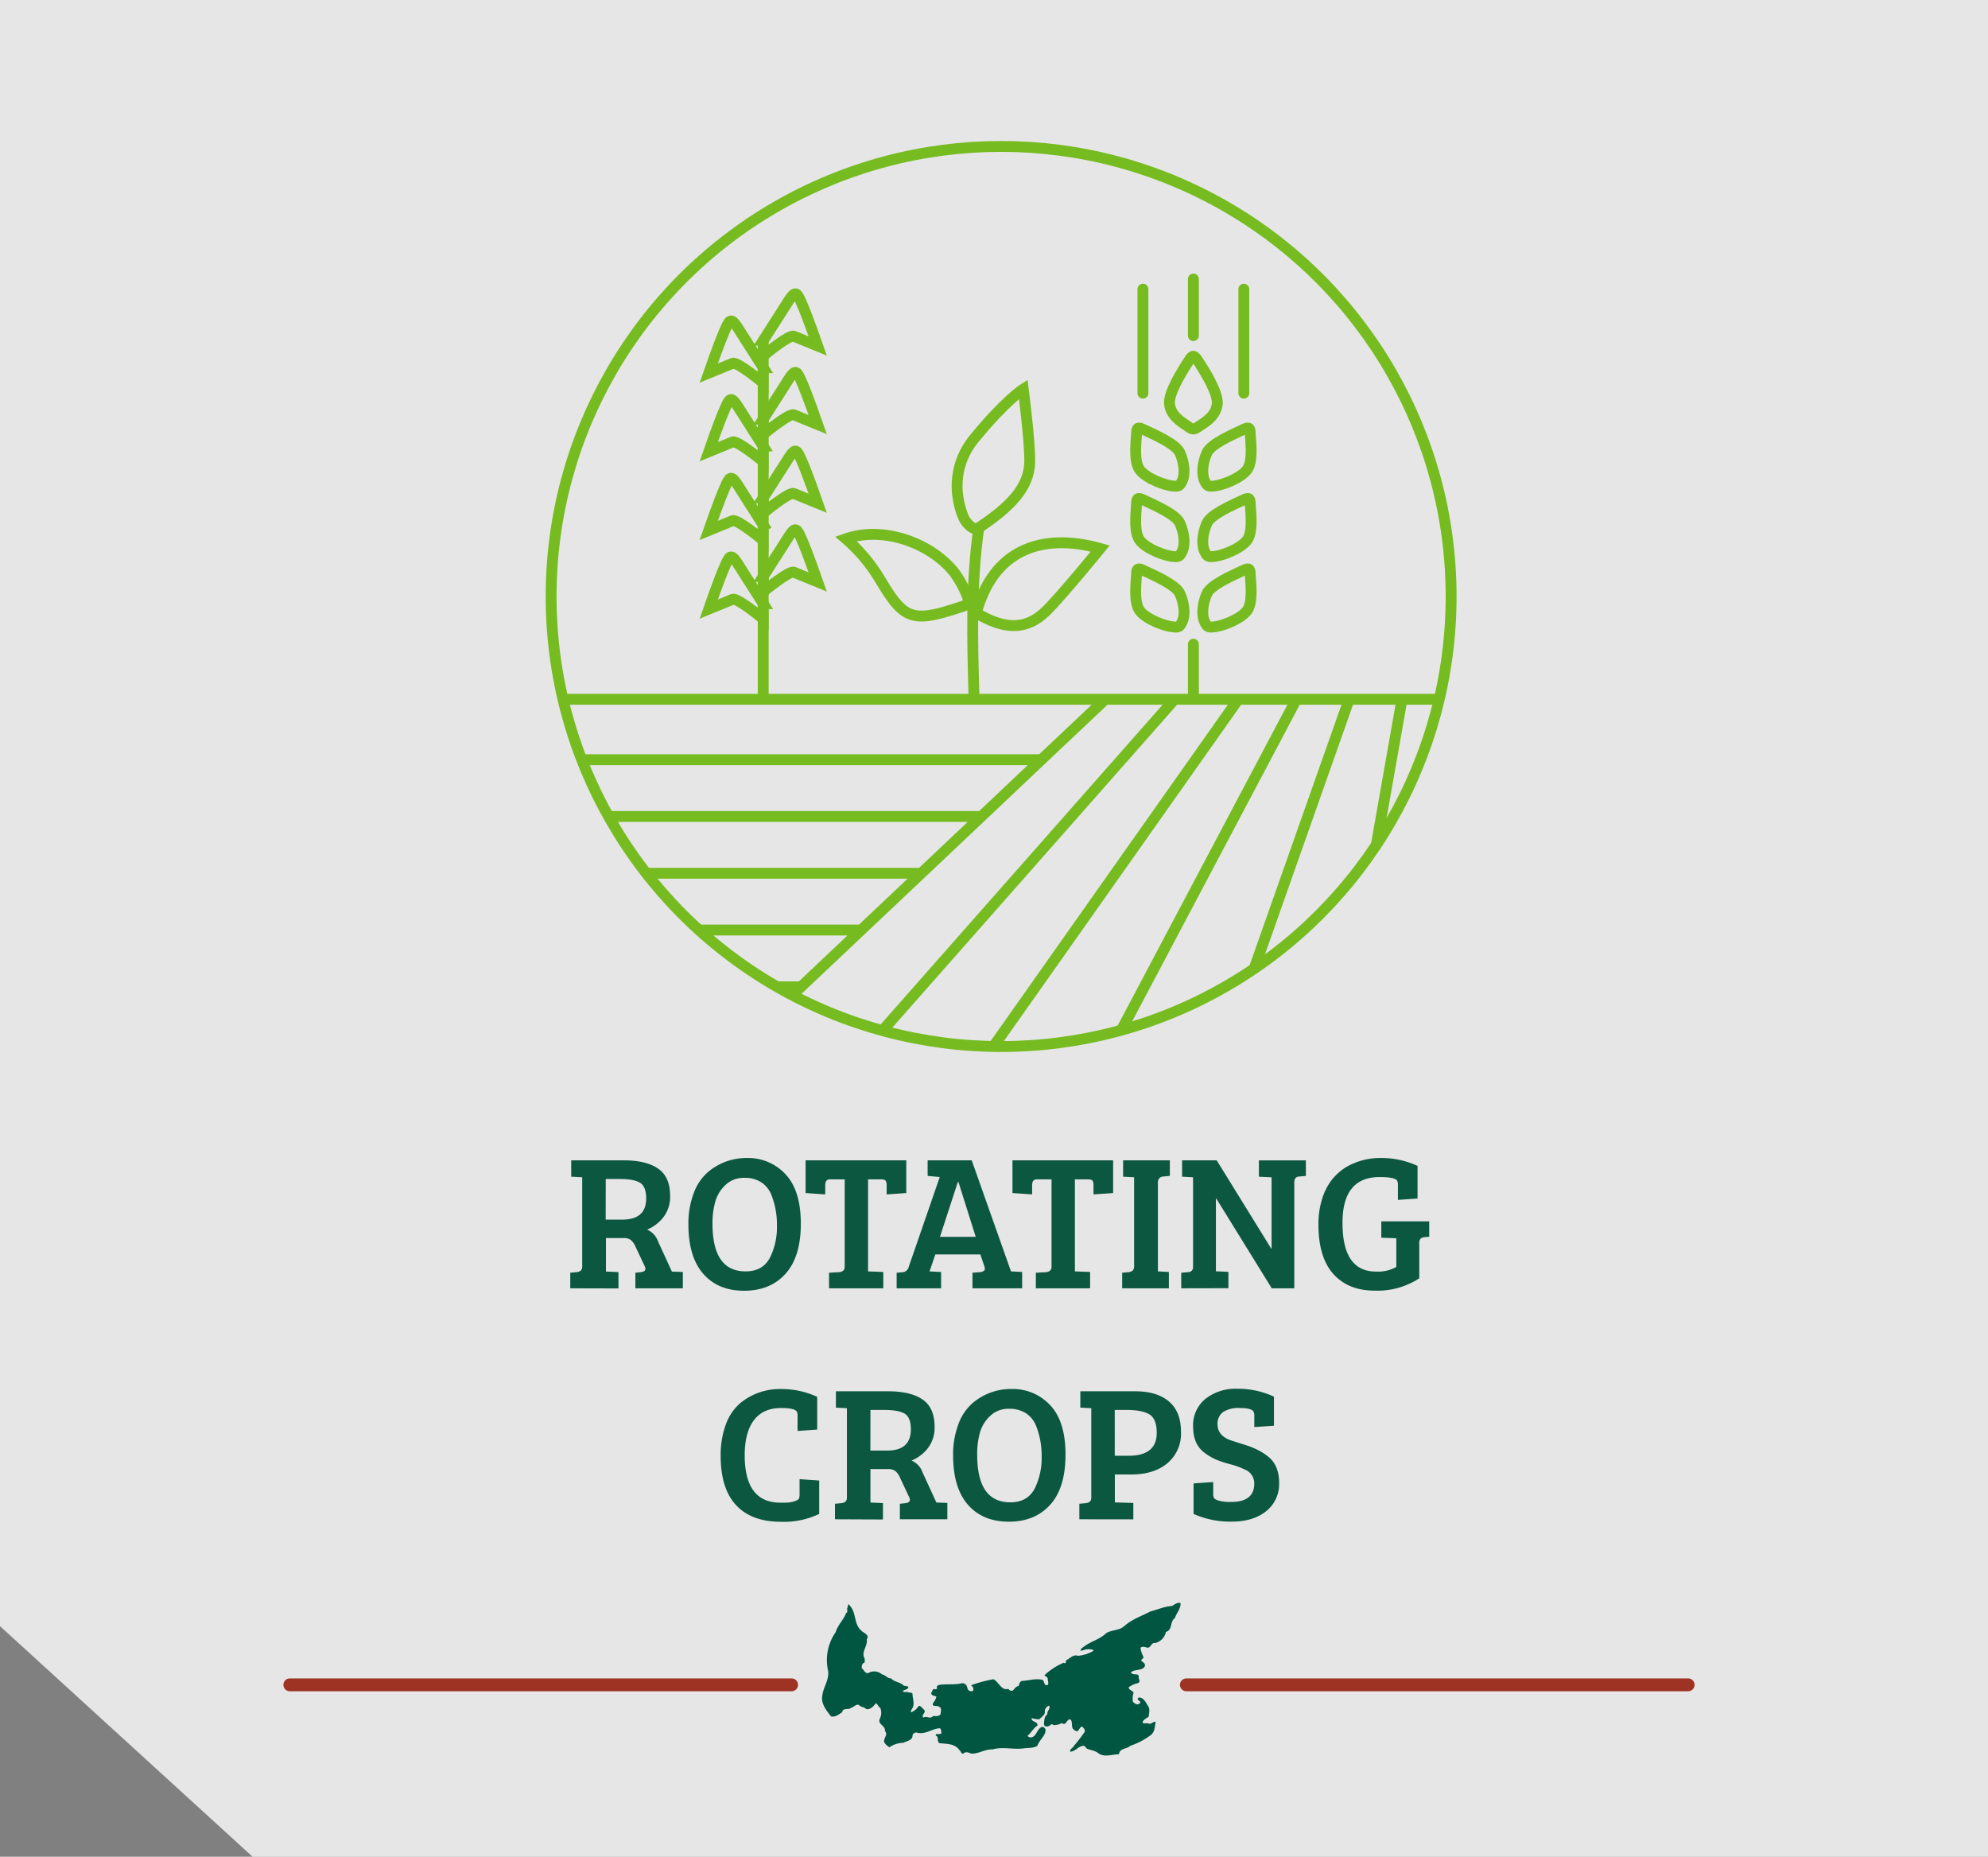 <?xml version="1.0" encoding="UTF-8" standalone="no"?>
<svg
   xmlns:dc="http://purl.org/dc/elements/1.1/"
   xmlns:cc="http://creativecommons.org/ns#"
   xmlns:rdf="http://www.w3.org/1999/02/22-rdf-syntax-ns#"
   xmlns:svg="http://www.w3.org/2000/svg"
   xmlns="http://www.w3.org/2000/svg"
   xmlns:sodipodi="http://sodipodi.sourceforge.net/DTD/sodipodi-0.dtd"
   xmlns:inkscape="http://www.inkscape.org/namespaces/inkscape"
   inkscape:version="1.0 (4035a4fb49, 2020-05-01)"
   height="547.5"
   width="586.28"
   sodipodi:docname="PillarHeader.svg"
   version="1.1"
   viewBox="0 0 586.28 547.5"
   data-name="Layer 1"
   id="Layer_1">
  <rect x="0" y="0" width="586.28" height="547.5" fill="#808080" stroke="none"/>
  <sodipodi:namedview
     inkscape:current-layer="Layer_1"
     inkscape:window-maximized="0"
     inkscape:window-y="0"
     inkscape:window-x="0"
     inkscape:cy="269.42"
     inkscape:cx="306"
     inkscape:zoom="0.90522876"
     fit-margin-bottom="0"
     fit-margin-right="0"
     fit-margin-left="0"
     fit-margin-top="0"
     showgrid="false"
     id="namedview1668"
     inkscape:window-height="796"
     inkscape:window-width="1524"
     inkscape:pageshadow="2"
     inkscape:pageopacity="0"
     guidetolerance="10"
     gridtolerance="10"
     objecttolerance="10"
     borderopacity="1"
     bordercolor="#666666"
     pagecolor="#ffffff" />
  <defs
     id="defs1595">
    <style
       id="style1590">.cls-1,.cls-3,.cls-6,.cls-7,.cls-9{fill:none;}.cls-1,.cls-6,.cls-7,.cls-9{stroke:#76bc21;}.cls-1{stroke-miterlimit:10;stroke-width:2.23px;}.cls-2{fill:#fff;opacity:0.8;}.cls-3{stroke:#9e3223;stroke-width:3.79px;}.cls-3,.cls-9{stroke-linecap:round;stroke-linejoin:round;}.cls-4{fill:#005640;}.cls-4,.cls-6,.cls-9{fill-rule:evenodd;}.cls-5{fill:#0c5740;}.cls-6,.cls-7{stroke-miterlimit:22.93;}.cls-6,.cls-7,.cls-9{stroke-width:3.21px;}.cls-8{clip-path:url(#clip-path);}</style>
    <clipPath
       id="clip-path">
      <circle
         id="circle1592"
         r="132.71"
         cy="212.47"
         cx="385.24"
         class="cls-1" />
    </clipPath>
  </defs>
  <path
     id="path1597"
     d="M 586.28,547.5 H 74.48 L 0,479.52 V 0 h 586.28 z"
     class="cls-2" />
  <line
     id="line1599"
     y2="496.82"
     x2="233.45"
     y1="496.82"
     x1="85.47"
     class="cls-3" />
  <line
     id="line1601"
     y2="496.82"
     x2="497.85"
     y1="496.82"
     x1="349.87"
     class="cls-3" />
  <path
     id="path1603"
     d="m 251,473.95 c 1.47,2 0.91,4.93 2.88,6.75 0.63,0.79 2.75,1.38 1.73,2.69 0.34,2.11 -1.78,3.77 -0.61,5.68 0,0.34 0.12,0.93 -0.15,1.28 -0.76,0.15 -0.63,1 -0.75,1.53 0.81,0.59 1.15,2.09 2.39,1.24 a 3.49,3.49 0 0 1 3.65,0.64 c 1,0.11 1.59,1.23 2.64,1.15 1.06,1.16 2.6,1 3.67,2.08 0.43,0.31 1.19,0 1.45,0.57 -0.24,0.75 -1.24,0.63 -1.68,1.13 0.39,0.48 1.12,0.09 1.61,0.31 0.49,0.22 1,0 1.28,0.41 0,1.68 0.82,3.13 -0.2,4.58 -0.16,0.28 -0.37,0.64 -0.24,0.94 a 4.58,4.58 0 0 0 2.26,-1.89 c 0.68,-0.12 1.2,0.87 1.71,1.25 0.42,0.84 -1.1,1.49 -0.31,2.2 0.93,-0.67 2,0.59 2.79,-0.45 0.81,-0.08 1.87,0.21 2.28,-0.63 0,-0.76 0.47,-1.7 -0.44,-2.11 -0.52,-0.56 -2.27,0.2 -1.8,-1.08 a 5.43,5.43 0 0 0 1,-1.88 c -0.5,-0.37 -1.36,-0.21 -1.54,-1 a 5,5 0 0 1 0.66,-1.28 c 0.36,0 0.89,0.24 1.1,-0.27 -0.41,-0.67 0.39,-0.9 0.84,-1 2.05,-0.24 4,0 6,-0.33 a 1.51,1.51 0 0 1 1.7,0.41 c 0.38,0.4 0.27,1.18 0.78,1.6 a 1.29,1.29 0 0 0 1.19,0.15 c 0.27,-0.23 0.18,-0.72 0.07,-1 a 2.7,2.7 0 0 0 -0.6,-0.67 38.09,38.09 0 0 1 6.59,-1.78 c 1.64,0.72 2.27,3.47 4.44,2.83 a 1,1 0 0 0 1.28,0.49 c 0.61,-0.47 0.81,-1.22 1.68,-1.29 0.33,-0.56 0.28,-1.38 1.08,-1.54 2,-0.11 4,-0.79 5.93,-0.33 0.81,0.4 0.43,2 1.63,1.51 0.37,-0.55 0,-1.19 0,-1.78 0,-0.59 -0.73,-0.69 -0.95,-1.09 a 19.26,19.26 0 0 1 5.55,-3.63 c 0.21,-0.06 0.3,0.17 0.51,0.08 0.42,-0.15 0.12,-0.61 0.33,-0.85 1.12,-0.52 2.12,-1.83 3.46,-1.31 a 10.77,10.77 0 0 0 4.47,-1.41 c 0,-0.13 0.15,-0.2 0.08,-0.34 a 5.33,5.33 0 0 0 -2.44,-0.09 4.79,4.79 0 0 1 -1.36,0.36 c 0.06,-0.72 0.86,-1.07 1.34,-1.46 2,-1.42 4.39,-1.94 6.23,-3.72 1.55,-1 3.65,-0.76 5.15,-1.93 2.34,-2.16 5.23,-3.07 7.91,-4.5 2.11,-0.53 4.07,-1.45 6.33,-1.6 0.81,-0.39 1.45,-1.12 2.54,-0.88 0.16,1.65 -1.2,2.92 -1.64,4.43 -1.6,1.08 -0.58,3.44 -2.67,4.1 a 4.25,4.25 0 0 1 -3.09,3.26 c -1.47,-0.26 -1.27,2 -2.87,1.22 -0.47,-0.08 -1.28,-0.26 -1.52,0.27 a 7.5,7.5 0 0 0 0.79,2.45 c 0.31,0.74 -0.61,0.68 -0.58,1.28 0.52,0.5 1.43,0.87 1,1.76 -0.86,1.29 -2.86,0.65 -4,1.66 -0.06,0.22 0.2,0.38 0.35,0.42 0.59,0.36 1.58,-0.08 1.95,0.66 -0.35,0.81 0.81,1.68 -0.31,2.12 a 7,7 0 0 0 -2.7,1.22 c 0.06,0.89 1.18,0.94 1.46,1.59 a 5.68,5.68 0 0 0 -0.22,2.63 2.31,2.31 0 0 0 1.28,0.83 1.25,1.25 0 0 0 0.93,-0.52 c 0.05,-0.74 -1.47,-0.78 -0.44,-1.52 1.56,0 2.2,1.78 2.91,2.85 0.37,0.86 0.05,1.86 0,2.8 -0.66,0.47 -1.58,0.86 -1.85,1.71 0.45,0.49 1.23,0.09 1.79,0.32 0.8,0.33 1.3,-0.61 2.11,-0.53 -0.3,1.46 -0.2,3.16 -1.65,4.09 a 21.77,21.77 0 0 1 -5.81,3 c -1,1 -3.19,0.65 -3.36,2.5 -2,0 -4.06,0.94 -5.93,-0.18 -1,-0.9 -2.39,-1 -3.58,-1.48 -0.3,-0.38 -0.52,-0.78 -1,-0.84 -1.48,0.12 -2.35,1.7 -3.88,1.74 -0.2,-0.76 0.75,-1 1.09,-1.71 a 51.35,51.35 0 0 0 3.17,-4.1 c 0.24,-0.75 -0.4,-1.18 -0.7,-1.6 -1,0.09 -1,2.09 -2.19,1.12 -1.47,-0.76 -0.31,-2.43 -1.4,-3.28 -1.1,0.09 -1.18,2.09 -2.44,1.13 a 5.27,5.27 0 0 1 -2.28,0.62 c -0.3,-0.06 -0.6,-0.42 -0.94,-0.16 a 1.75,1.75 0 0 1 -1.52,0.53 c -0.21,-0.11 -0.51,-0.31 -0.51,-0.59 0.07,-1.1 0,-2.25 1,-3 -0.2,-1 1.06,-1.62 0.48,-2.55 a 2,2 0 0 0 -1.26,1.54 c 0.29,1.14 -0.93,1.77 -1.58,2.48 a 6.44,6.44 0 0 1 -2.2,-0.31 c -0.32,0.13 0,0.34 0,0.51 0.54,0.71 1.73,0.55 1.63,1.67 -1.24,0.76 -1.81,2.12 -2.93,3 a 1.11,1.11 0 0 0 0.86,0.5 c 1.82,-0.1 1.73,-2.24 3.18,-3 0.63,-0.35 1,0.18 1.28,0.66 0.09,1.84 -1.87,3.07 -2.4,4.78 -1.18,0.81 -2.81,0.58 -4.23,0.81 -3.09,0.35 -6,-0.58 -9,0.28 -2.24,-0.08 -3.9,1.21 -6.08,1.26 -0.88,-0.2 -1.77,-0.83 -2.55,0 -0.67,0.05 -0.66,-0.69 -1.11,-1 -1.38,-2.09 -3.88,-1.82 -6,-2.13 -0.73,-0.57 0,-1.83 -1,-2.2 v -0.37 c 0.51,-0.24 1.3,0.13 1.69,-0.36 -0.17,-0.49 0,-1.19 -0.52,-1.43 -2.31,0.11 -4,1.82 -6.51,1.35 a 1.11,1.11 0 0 0 -1.52,0.69 c 0.06,1.57 -1.72,1.68 -2.69,2.24 a 7.45,7.45 0 0 0 -4.13,1.32 4.46,4.46 0 0 1 -1.55,-1.51 c -0.29,-1.14 1.27,-2.17 0.22,-3.3 0.25,-1.62 -2.27,-1.91 -1.49,-3.63 a 3.87,3.87 0 0 0 0.14,-3.14 c -0.62,-0.39 -0.78,-1.13 -1.29,-1.42 -0.69,0.83 -1.63,2 -2.86,1.73 -0.65,-0.68 -1.6,-0.51 -2.22,-1.25 -0.87,-0.22 -1.48,0.72 -2.28,0.88 -0.73,0.77 -2.33,-0.19 -2.61,1.3 -1,0.67 -2,1.53 -3.29,1.23 -1.38,-1.77 -3.06,-3.78 -2.54,-6.25 0.31,-2.48 2,-4.41 1.7,-7.13 a 14.34,14.34 0 0 1 2.23,-11.47 c 0.57,-2.07 2.35,-3.63 3.07,-5.64 0.61,-0.21 0.22,-0.85 0.32,-1.44 0.25,-0.34 0.09,-1 0.5,-1.11 z"
     class="cls-4" />
  <path
     id="path1605"
     d="m 168.18,379.89 v -4.59 l 1.87,-0.17 q 1.65,-0.18 1.65,-1.59 v -26.39 l -3.24,-0.17 v -4.82 H 184 q 6.57,0 10.1,2.44 c 2.34,1.62 3.52,4.29 3.52,8 a 9.8,9.8 0 0 1 -2,6.35 11.87,11.87 0 0 1 -4.79,3.64 5.84,5.84 0 0 1 3.23,3.46 l 4.09,8.91 3.23,0.11 v 4.82 h -14 v -4.59 l 1.65,-0.17 c 0.87,-0.12 1.31,-0.46 1.31,-1 a 1.86,1.86 0 0 0 -0.23,-0.8 l -2.67,-5.67 a 5.19,5.19 0 0 0 -1.39,-2 3.47,3.47 0 0 0 -2.18,-0.59 h -5.17 v 9.87 l 3.69,0.17 v 4.82 z m 10.44,-20.26 h 4.94 q 7,0 7,-6.24 0,-3.57 -1.85,-4.65 c -1.23,-0.72 -3.2,-1.08 -5.93,-1.08 h -4.14 z"
     class="cls-5" />
  <path
     id="path1607"
     d="m 220.36,341.47 a 14.93,14.93 0 0 1 11.27,4.77 q 4.53,4.77 4.54,14.56 0.01,9.79 -4.52,14.81 -4.5,5 -12.2,5 -7.7,0 -12.06,-5 -4.36,-5 -4.37,-14.53 a 25.06,25.06 0 0 1 1.54,-9.17 15.1,15.1 0 0 1 4,-6.1 17.44,17.44 0 0 1 11.8,-4.34 z m -10.24,19.36 q 0,14.07 9.76,14.07 5.22,0 7.32,-4.31 a 20.38,20.38 0 0 0 1.93,-9.31 23.75,23.75 0 0 0 -1.7,-9.08 7.93,7.93 0 0 0 -2.93,-3.57 8.88,8.88 0 0 0 -5.07,-1.31 7.7,7.7 0 0 0 -5.37,2 10.66,10.66 0 0 0 -3.09,4.94 23.07,23.07 0 0 0 -0.85,6.57 z"
     class="cls-5" />
  <path
     id="path1609"
     d="m 249.11,373.54 v -25.77 h -4.43 c -0.87,0 -1.31,0.59 -1.31,1.76 v 2.67 l -5.79,-0.4 v -9.64 h 29.69 v 9.64 l -5.79,0.4 v -2.67 a 2.43,2.43 0 0 0 -0.29,-1.36 c -0.19,-0.26 -0.64,-0.4 -1.36,-0.4 H 256 v 27.13 l 4.49,0.17 v 4.82 h -16 v -4.59 l 3,-0.17 q 1.62,-0.18 1.62,-1.59 z"
     class="cls-5" />
  <path
     id="path1611"
     d="m 268,373.54 9.14,-26.45 -3.57,-0.34 v -4.59 h 13 l 11.58,32.74 h 0.05 l 3.24,0.17 v 4.82 h -14.65 v -4.59 l 2.15,-0.17 a 2.27,2.27 0 0 0 1.31,-0.46 c 0.23,-0.22 0.25,-0.64 0.06,-1.25 l -1.2,-3.51 h -13.27 l -1.71,5 3.41,0.17 v 4.82 h -13.11 v -4.59 l 1.87,-0.17 a 2,2 0 0 0 1.7,-1.6 z m 14.48,-25 -5.28,16.18 h 10.55 l -5.1,-16.18 z"
     class="cls-5" />
  <path
     id="path1613"
     d="m 310.11,373.54 v -25.77 h -4.42 c -0.88,0 -1.31,0.59 -1.31,1.76 v 2.67 l -5.79,-0.4 v -9.64 h 29.68 v 9.64 l -5.79,0.4 v -2.67 a 2.44,2.44 0 0 0 -0.28,-1.36 c -0.19,-0.26 -0.64,-0.4 -1.36,-0.4 H 317 v 27.13 l 4.48,0.17 v 4.82 h -16 v -4.59 l 3,-0.17 c 1.08,-0.12 1.63,-0.65 1.63,-1.59 z"
     class="cls-5" />
  <path
     id="path1615"
     d="m 334.46,373.25 v -26.1 l -3.24,-0.17 v -4.82 H 345 v 4.59 l -1.88,0.17 a 1.64,1.64 0 0 0 -1.64,1.82 v 26.16 l 3.23,0.17 v 4.82 h -13.77 v -4.59 l 1.87,-0.17 a 2.31,2.31 0 0 0 1.25,-0.48 1.92,1.92 0 0 0 0.4,-1.4 z"
     class="cls-5" />
  <path
     id="path1617"
     d="m 348.36,379.89 v -4.59 l 2,-0.17 a 1.43,1.43 0 0 0 1.48,-1.59 v -26.39 l -3.23,-0.17 v -4.82 h 10.21 l 16.06,26 H 375 v -21 l -3.74,-0.17 v -4.82 h 13.85 v 4.59 l -2.05,0.17 c -0.9,0.08 -1.36,0.67 -1.36,1.76 v 31.21 h -6.64 l -16.37,-26.48 h -0.11 v 21.45 l 3.69,0.17 v 4.82 z"
     class="cls-5" />
  <path
     id="path1619"
     d="m 418.56,366.67 v 10.27 a 22.53,22.53 0 0 1 -13.11,3.64 q -7.83,0 -12.23,-4.91 -4.4,-4.91 -4.4,-14.56 a 24.63,24.63 0 0 1 1.11,-7.66 17.57,17.57 0 0 1 2.89,-5.62 16.69,16.69 0 0 1 4.18,-3.69 19.92,19.92 0 0 1 10.3,-2.67 25.15,25.15 0 0 1 10.75,2.33 v 9.62 l -5.79,0.4 v -4.4 a 2.66,2.66 0 0 0 -0.22,-1.25 q -0.63,-1.08 -5.17,-1.08 -11,0 -10.95,13.57 0,14.29 9.87,14.3 a 11.06,11.06 0 0 0 6,-1.37 v -8.45 h -0.06 l -4.37,-0.17 v -4.82 h 14.13 v 4.54 l -1.3,0.11 a 2.26,2.26 0 0 0 -1.28,0.48 2,2 0 0 0 -0.35,1.39 z"
     class="cls-5" />
  <path
     id="path1621"
     d="m 235,416.27 q -0.62,-1.08 -4.65,-1.08 c -3.52,0 -6.19,1.2 -8,3.58 -1.81,2.38 -2.73,5.83 -2.73,10.33 q 0,14 10.5,14 h 1.51 a 8.63,8.63 0 0 0 2.52,-0.37 c 0.8,-0.25 1.27,-0.5 1.42,-0.77 a 2.61,2.61 0 0 0 0.23,-1.25 v -4.54 l 5.79,0.4 v 9.85 a 24.06,24.06 0 0 1 -11.24,2.32 q -8.69,0 -13.25,-4.88 -4.56,-4.88 -4.57,-14.52 a 25.84,25.84 0 0 1 1.53,-9.31 15,15 0 0 1 4.14,-6.19 18.37,18.37 0 0 1 12.15,-4.25 25,25 0 0 1 10.65,2.31 v 9.65 l -5.79,0.4 v -4.43 A 2.64,2.64 0 0 0 235,416.27 Z"
     class="cls-5" />
  <path
     id="path1623"
     d="m 246.24,448 v -4.58 l 1.87,-0.17 q 1.65,-0.17 1.65,-1.59 v -26.41 l -3.24,-0.17 v -4.82 H 262 q 6.57,0 10.1,2.44 c 2.34,1.62 3.52,4.29 3.52,8 a 9.8,9.8 0 0 1 -2,6.35 11.87,11.87 0 0 1 -4.79,3.64 5.84,5.84 0 0 1 3.23,3.46 l 4.09,8.91 3.23,0.11 V 448 h -14 v -4.58 l 1.65,-0.17 c 0.87,-0.11 1.3,-0.45 1.3,-1 a 1.86,1.86 0 0 0 -0.22,-0.8 l -2.67,-5.67 a 5.19,5.19 0 0 0 -1.39,-2 3.53,3.53 0 0 0 -2.18,-0.59 h -5.17 v 9.87 l 3.69,0.17 v 4.83 z m 10.44,-20.26 h 4.94 q 7,0 7,-6.25 0,-3.57 -1.85,-4.65 c -1.23,-0.72 -3.2,-1.08 -5.93,-1.08 h -4.14 z"
     class="cls-5" />
  <path
     id="path1625"
     d="m 298.42,409.58 a 15,15 0 0 1 11.27,4.76 q 4.53,4.77 4.54,14.56 0.01,9.79 -4.51,14.81 -4.52,5 -12.21,5 -7.69,0 -12.06,-5 -4.36,-5 -4.37,-14.53 a 25.22,25.22 0 0 1 1.54,-9.16 15,15 0 0 1 4,-6.1 17.39,17.39 0 0 1 11.8,-4.34 z m -10.24,19.35 q 0,14.07 9.76,14.07 5.22,0 7.32,-4.31 a 20.38,20.38 0 0 0 1.93,-9.31 23.75,23.75 0 0 0 -1.7,-9.08 7.93,7.93 0 0 0 -2.93,-3.57 9,9 0 0 0 -5.08,-1.31 7.7,7.7 0 0 0 -5.36,2 10.71,10.71 0 0 0 -3.12,5 23.07,23.07 0 0 0 -0.82,6.51 z"
     class="cls-5" />
  <path
     id="path1627"
     d="m 318.31,448 v -4.58 l 1.87,-0.17 q 1.65,-0.17 1.65,-1.59 v -26.41 l -3.23,-0.17 v -4.82 h 16.23 q 6.35,0 9.9,3 3.55,3 3.55,8.93 a 11.36,11.36 0 0 1 -4,9.28 q -4,3.33 -10.67,3.32 h -4.83 v 8.23 l 5.45,0.17 v 4.83 z m 10.44,-18.73 h 4.09 q 8.28,0 8.29,-6.76 0,-4.08 -2.13,-5.42 c -1.42,-0.88 -3.68,-1.33 -6.78,-1.33 h -3.47 z"
     class="cls-5" />
  <path
     id="path1629"
     d="m 363.09,442.89 q 6.81,0 6.81,-5.45 a 4.44,4.44 0 0 0 -3,-4.2 22.2,22.2 0 0 0 -4.11,-1.47 33.77,33.77 0 0 1 -4.2,-1.39 17.41,17.41 0 0 1 -3.38,-2 q -3.34,-2.5 -3.35,-7.69 a 10,10 0 0 1 3.61,-8.18 14.32,14.32 0 0 1 9.42,-3 25.32,25.32 0 0 1 10.81,2.32 v 8.59 l -5.79,0.39 v -3.29 a 2.64,2.64 0 0 0 -0.23,-1.25 c -0.41,-0.72 -1.75,-1.08 -4,-1.08 a 8.39,8.39 0 0 0 -5,1.2 4.26,4.26 0 0 0 -1.62,3.68 4.34,4.34 0 0 0 1.36,3.18 6.86,6.86 0 0 0 2.7,1.51 c 1.19,0.39 2.46,0.8 3.8,1.22 a 26.76,26.76 0 0 1 3.57,1.36 18.37,18.37 0 0 1 3.27,2 c 2.3,1.7 3.46,4.33 3.46,7.89 a 10.18,10.18 0 0 1 -3.83,8.4 q -3.83,3.06 -10.1,3.06 A 26.41,26.41 0 0 1 352,446.42 v -9 l 5.79,-0.4 v 3.46 a 2.61,2.61 0 0 0 0.23,1.25 c 0.15,0.27 0.61,0.52 1.39,0.77 a 13,13 0 0 0 3.68,0.39 z"
     class="cls-5" />
  <path
     id="path1631"
     d="m 286,178.07 c -17.08,5.88 -19,5.3 -26.66,-7.49 a 48.83,48.83 0 0 0 -9.88,-11.7 c 10.65,-3.71 24.3,0.82 31.6,9.46 a 29.11,29.11 0 0 1 4.94,9.73 z"
     class="cls-6" />
  <path
     id="path1633"
     d="m 288.69,155.32 c -2.38,16.81 -1.94,33.23 -1.45,50"
     class="cls-6" />
  <path
     id="path1635"
     d="m 287.94,180.74 c 4.78,-18 18.56,-24 36.52,-19 0,0 -11.31,13.89 -15.92,18.41 -6,5.92 -12.56,5.43 -20.6,0.61 z"
     class="cls-6" />
  <path
     id="path1637"
     d="m 287.94,156.09 c -2.46,-0.64 -3.72,-3.29 -3.89,-3.73 -3,-7.57 -2.44,-16.09 3.27,-23.05 9.25,-11.29 14.45,-14.57 14.45,-14.57 0,0 2,15.51 1.91,21.41 -0.14,7.57 -5.65,13.35 -15.74,19.94 z"
     class="cls-6" />
  <line
     id="line1639"
     y2="102.97"
     x2="225.08"
     y1="205.56"
     x1="225.08"
     class="cls-7" />
  <path
     id="path1641"
     d="m 225.08,178.01 -7.58,-11.9 c -2,-3.08 -2.41,-2.09 -3.68,0.73 -1.68,3.72 -4.81,12.77 -4.81,12.77 0,0 5.7,-2.32 7.05,-2.89 1.35,-0.57 9,5.76 9,5.76 v -4.47 z"
     class="cls-6" />
  <path
     id="path1643"
     d="m 225.08,170 7.59,-11.89 c 2,-3.08 2.41,-2.1 3.67,0.73 1.68,3.72 4.82,12.77 4.82,12.77 l -7.06,-2.89 c -1.34,-0.56 -9,5.76 -9,5.76 V 170 Z"
     class="cls-6" />
  <path
     id="path1645"
     d="m 225.08,154.81 -7.58,-11.9 c -2,-3.08 -2.41,-2.1 -3.68,0.73 -1.68,3.72 -4.82,12.78 -4.82,12.78 l 7.05,-2.89 c 1.35,-0.56 9,5.76 9,5.76 v -4.47 z"
     class="cls-6" />
  <path
     id="path1647"
     d="m 225.08,146.8 7.59,-11.89 c 2,-3.09 2.41,-2.1 3.67,0.72 1.68,3.72 4.82,12.77 4.82,12.77 0,0 -5.71,-2.32 -7.06,-2.89 -1.35,-0.57 -9,5.76 -9,5.76 v -4.47 z"
     class="cls-6" />
  <path
     id="path1649"
     d="m 225.08,131.6 -7.58,-11.89 c -2,-3.08 -2.41,-2.1 -3.68,0.72 -1.68,3.72 -4.81,12.78 -4.81,12.78 l 7.05,-2.89 c 1.35,-0.57 9,5.76 9,5.76 v -4.48 z"
     class="cls-6" />
  <path
     id="path1651"
     d="m 225.08,123.6 7.59,-11.9 c 2,-3.08 2.41,-2.09 3.67,0.73 1.68,3.72 4.82,12.77 4.82,12.77 0,0 -5.71,-2.32 -7.06,-2.89 -1.35,-0.57 -9,5.76 -9,5.76 v -4.47 z"
     class="cls-6" />
  <path
     id="path1653"
     d="m 225.08,108.42 -7.58,-11.9 c -2,-3.08 -2.41,-2.09 -3.68,0.73 -1.68,3.72 -4.81,12.77 -4.81,12.77 0,0 5.7,-2.32 7.05,-2.89 1.35,-0.57 9,5.76 9,5.76 v -4.47 z"
     class="cls-6" />
  <path
     id="path1655"
     d="m 225.08,100.42 7.59,-11.89 c 2,-3.08 2.41,-2.1 3.67,0.72 1.68,3.73 4.82,12.78 4.82,12.78 l -7.06,-2.89 c -1.34,-0.57 -9,5.76 -9,5.76 v -4.48 z"
     class="cls-6" />
  <circle
     id="circle1657"
     r="132.71"
     cy="175.89"
     cx="295.24"
     class="cls-7" />
  <g
     transform="translate(-90,-36.58)"
     id="g1661"
     clip-path="url(#clip-path)"
     class="cls-8">
    <path
       id="path1659"
       d="m 300.37,352 77.94,-73.62 c 15.83,-15 28,-26.47 37.7,-35.62 m -82.86,117.1 q 51.64,-58.53 103.26,-117.07 m -65.88,120 q 42.35,-60 84.66,-120 m -46.36,120 q 31.76,-60 63.5,-120 m -24.27,112.89 q 19.9,-56.44 39.82,-112.89 m -1.88,99.06 17.46,-99.06 m 13.9,62.54 v -62.54 m -276.29,0 H 529.79 M 244.07,260.6 h 153.09 m -148.94,16.74 h 131.22 m -127.21,16.74 h 109.49 m -104,16.75 H 344 m -79.34,16.74 h 61.62"
       class="cls-6" />
  </g>
  <circle
     id="circle1663"
     r="132.71"
     cy="175.89"
     cx="295.24"
     class="cls-1" />
  <path
     id="path1665"
     d="m 351.94,189.96 v 15.24 m 14.88,-89.26 V 85.27 M 351.94,98.96 V 82.27 m -14.88,33.67 V 85.27 m 9.12,99.61 c -2.54,-0.14 -8.05,-2.22 -10,-4.73 -1.79,-2.3 -1.23,-7.3 -1,-10.8 0,-1.89 0.57,-1.84 2,-1.18 3.21,1.53 9.66,4.26 10.81,6.94 1.25,2.92 1.68,6.25 0.54,8.46 -0.51,1 -0.8,1.49 -2.34,1.31 z m 11.52,0 c 2.53,-0.14 8,-2.22 10,-4.73 1.79,-2.3 1.24,-7.3 1,-10.8 0,-1.89 -0.56,-1.84 -2,-1.18 -3.21,1.53 -9.65,4.26 -10.8,6.94 -1.25,2.92 -1.68,6.25 -0.54,8.46 0.5,1 0.79,1.49 2.34,1.31 z m -11.52,-20.77 c -2.54,-0.13 -8.05,-2.22 -10,-4.73 -1.79,-2.3 -1.23,-7.3 -1,-10.8 0,-1.89 0.57,-1.84 2,-1.18 3.21,1.53 9.66,4.26 10.81,6.94 1.25,2.92 1.68,6.25 0.54,8.47 -0.51,1 -0.8,1.48 -2.34,1.3 z m 11.52,0 c 2.53,-0.13 8,-2.22 10,-4.73 1.79,-2.3 1.24,-7.3 1,-10.8 0,-1.89 -0.56,-1.84 -2,-1.18 -3.21,1.53 -9.65,4.26 -10.8,6.94 -1.25,2.92 -1.68,6.25 -0.54,8.47 0.5,1 0.79,1.48 2.34,1.3 z m -7.2,-38.27 c -2.25,-1.48 -5.16,-3.23 -5.6,-6.66 -0.4,-3.15 3.66,-9.72 5.78,-12.91 1.05,-1.78 1.52,-1.45 2.48,-0.06 2.11,3.17 6.22,9.8 5.81,13 -0.43,3.44 -3.36,5.19 -5.61,6.67 -1,0.64 -1.53,1 -2.86,0 z m -4.32,17.5 c -2.54,-0.13 -8.05,-2.22 -10,-4.73 -1.79,-2.3 -1.23,-7.3 -1,-10.8 0,-1.89 0.57,-1.84 2,-1.18 3.21,1.53 9.66,4.26 10.81,6.94 1.25,2.92 1.68,6.25 0.54,8.47 -0.51,0.95 -0.8,1.48 -2.34,1.3 z m 11.52,0 c 2.53,-0.13 8,-2.22 10,-4.73 1.79,-2.3 1.24,-7.3 1,-10.8 0,-1.89 -0.56,-1.84 -2,-1.18 -3.21,1.53 -9.65,4.26 -10.8,6.94 -1.25,2.92 -1.68,6.25 -0.54,8.47 0.5,0.95 0.79,1.48 2.34,1.3 z"
     class="cls-9" />
</svg>
